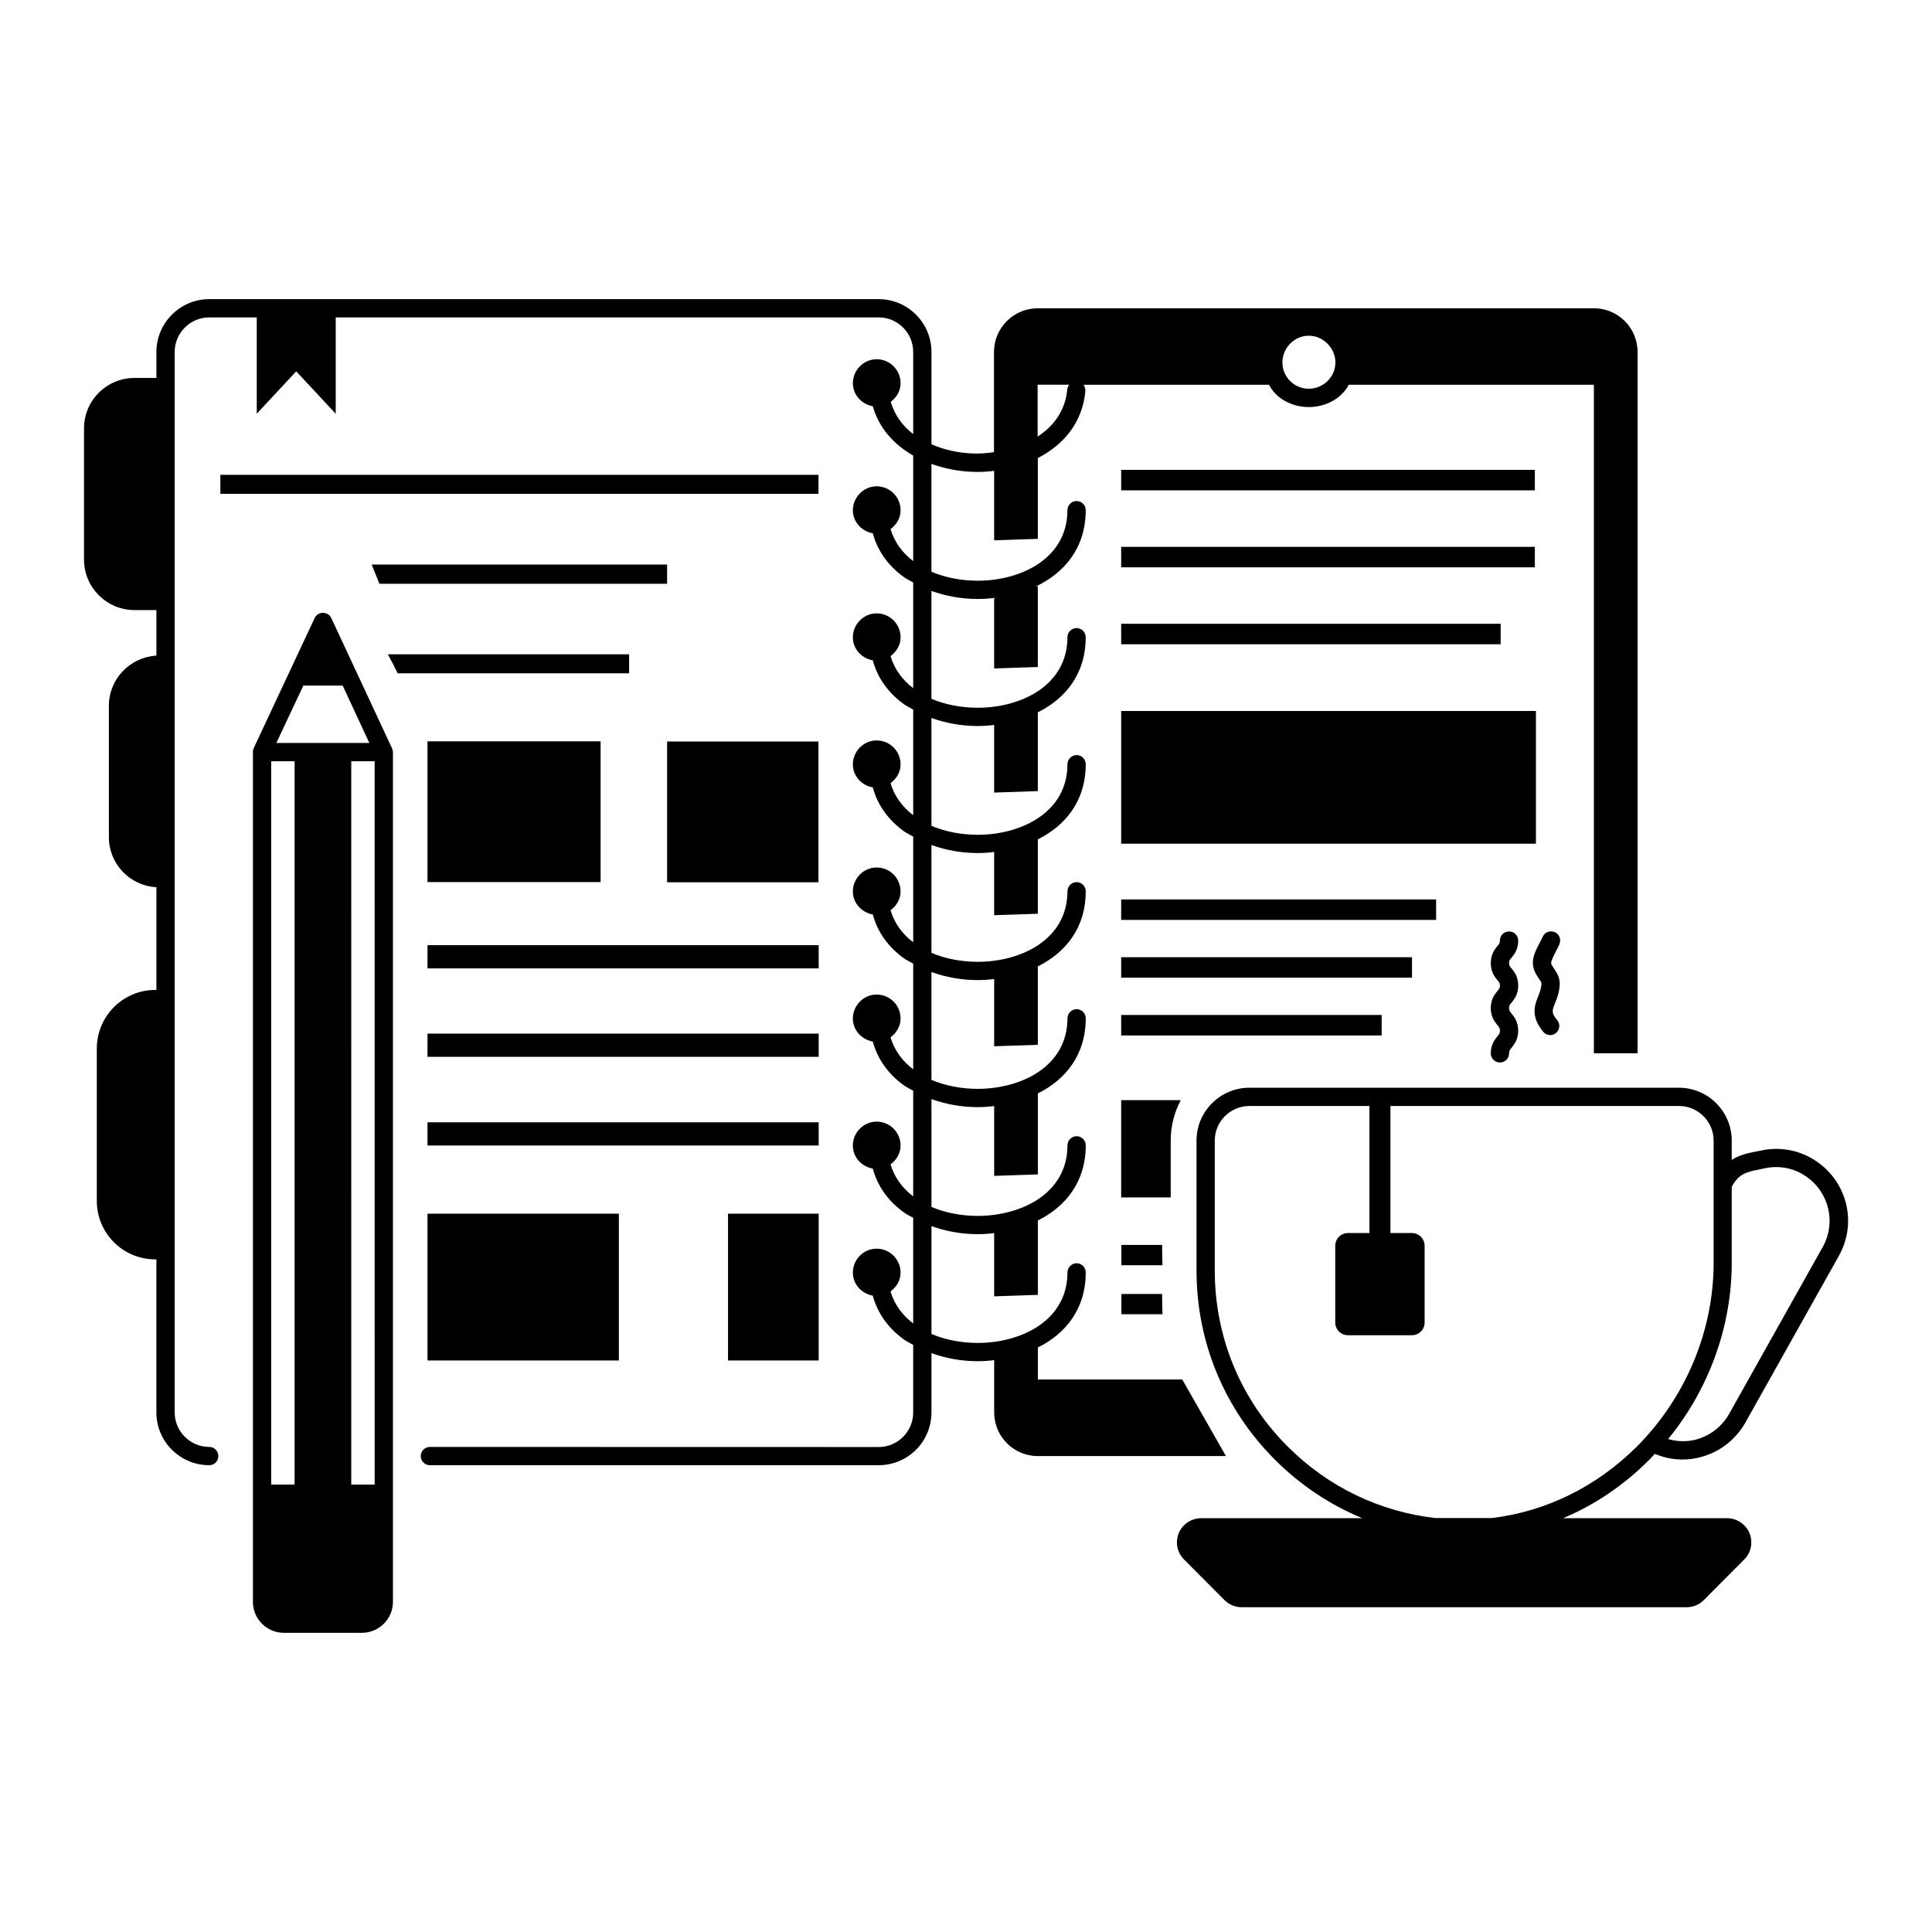 <?xml version="1.0" encoding="UTF-8"?>
<!-- Uploaded to: ICON Repo, www.svgrepo.com, Generator: ICON Repo Mixer Tools -->
<svg fill="#000000" width="800px" height="800px" version="1.1" viewBox="144 144 512 512" xmlns="http://www.w3.org/2000/svg">
 <g>
  <path d="m257.29 340.46h45.875v37.301h-45.875z"/>
  <path d="m320.79 340.51h40.109v37.301h-40.109z"/>
  <path d="m202.4 269.83h158.51v5.039h-158.51z"/>
  <path d="m257.29 465.64h50.719v38.898h-50.719z"/>
  <path d="m336.93 465.64h24.027v38.898h-24.027z"/>
  <path d="m257.29 394.48h103.67v6.152h-103.67z"/>
  <path d="m257.29 417.92h103.67v6.152h-103.67z"/>
  <path d="m257.29 441.42h103.67v6.152h-103.67z"/>
  <path d="m566.4 225.7h-147.41c-6.348 0-11.578 5.184-11.578 11.578v26.547c-1.891 0.289-3.875 0.438-5.812 0.34-3.731-0.145-7.41-0.969-10.754-2.422v-24.465c0-7.703-6.25-14-14-14h-177.4c-7.703 0-14 6.297-14 14v6.879h-5.766c-7.41 0-13.418 5.957-13.418 13.371v34.781c0 7.363 6.008 13.371 13.418 13.371h5.766v12.062c-7.023 0.438-12.594 6.199-12.594 13.32v34.781c0 7.121 5.57 12.887 12.594 13.273v27.227h-0.293c-8.574 0-15.5 6.977-15.5 15.551v40.352c0 8.574 6.926 15.5 15.5 15.5h0.289v40.547c0 7.75 6.297 14 14 14 1.355 0 2.422-1.066 2.422-2.422 0-1.309-1.066-2.422-2.422-2.422-5.039 0-9.156-4.117-9.156-9.156l0.004-281.02c0-5.039 4.117-9.156 9.156-9.156h12.594v25.531l10.465-11.238 10.465 11.238v-25.531h143.88c5.086 0 9.156 4.117 9.156 9.156v21.75c-2.809-2.133-4.894-4.988-5.957-8.527 1.551-1.164 2.617-2.906 2.617-4.941 0-3.488-2.809-6.348-6.348-6.348-3.441 0-6.297 2.859-6.297 6.348 0 3.102 2.324 5.57 5.281 6.106 1.648 5.863 5.668 10.172 10.707 13.078v27.953c-2.809-2.133-4.941-4.941-6.008-8.477 1.551-1.164 2.664-2.906 2.664-4.988 0-3.488-2.809-6.348-6.348-6.348-3.441 0-6.297 2.859-6.297 6.348 0 3.102 2.324 5.57 5.281 6.106 1.258 4.652 4.07 8.621 8.332 11.676 0.727 0.484 1.598 0.922 2.375 1.355v28c-2.809-2.133-4.941-4.941-6.008-8.477 1.551-1.164 2.664-2.906 2.664-4.988 0-3.488-2.809-6.348-6.348-6.348-3.441 0-6.297 2.859-6.297 6.348 0 3.102 2.324 5.57 5.281 6.106 1.258 4.652 4.07 8.621 8.332 11.676 0.727 0.484 1.598 0.922 2.375 1.355v28c-2.809-2.133-4.941-4.941-6.008-8.477 1.551-1.164 2.664-2.906 2.664-4.988 0-3.488-2.809-6.348-6.348-6.348-3.441 0-6.297 2.859-6.297 6.348 0 3.102 2.324 5.57 5.281 6.106 1.258 4.652 4.07 8.621 8.332 11.676 0.727 0.484 1.598 0.922 2.375 1.355v28c-2.809-2.133-4.941-4.941-6.008-8.477 1.551-1.164 2.664-2.906 2.664-4.988 0-3.488-2.809-6.348-6.348-6.348-3.441 0-6.297 2.859-6.297 6.348 0 3.102 2.324 5.57 5.281 6.106 1.258 4.652 4.07 8.621 8.332 11.676 0.727 0.484 1.598 0.922 2.375 1.355v28c-2.809-2.133-4.941-4.941-6.008-8.477 1.551-1.164 2.664-2.906 2.664-4.988 0-3.488-2.809-6.348-6.348-6.348-3.441 0-6.297 2.859-6.297 6.348 0 3.102 2.324 5.57 5.281 6.106 1.258 4.652 4.07 8.621 8.332 11.676 0.727 0.484 1.598 0.922 2.375 1.355v28c-2.809-2.133-4.941-4.941-6.008-8.477 1.551-1.164 2.664-2.906 2.664-4.988 0-3.488-2.809-6.348-6.348-6.348-3.441 0-6.297 2.859-6.297 6.348 0 3.102 2.324 5.57 5.281 6.106 1.258 4.652 4.07 8.621 8.332 11.676 0.727 0.531 1.598 0.922 2.375 1.355v28c-2.809-2.133-4.941-4.941-6.008-8.477 1.551-1.164 2.664-2.906 2.664-4.988 0-3.488-2.809-6.348-6.348-6.348-3.441 0-6.297 2.859-6.297 6.348 0 3.102 2.324 5.57 5.281 6.106 1.258 4.652 4.07 8.621 8.332 11.676 0.727 0.484 1.598 0.922 2.375 1.355v17.926c0 5.039-4.07 9.156-9.156 9.156l-118.93-0.027c-1.309 0-2.422 1.113-2.422 2.422 0 1.355 1.113 2.422 2.422 2.422h118.93c7.75 0 14-6.25 14-14v-15.695c3.777 1.355 7.894 2.133 12.258 2.133 1.453 0 2.906-0.098 4.359-0.289v13.855c0 6.394 5.184 11.578 11.578 11.578h49.848l-11.578-20.297h-38.27v-8.477c7.316-3.633 12.691-10.172 12.691-19.91 0-1.309-1.066-2.422-2.422-2.422-1.309 0-2.422 1.113-2.422 2.422 0 12.836-12.352 18.699-23.785 18.699-4.168 0-8.477-0.773-12.258-2.375v-28.582c3.777 1.355 7.894 2.133 12.258 2.133 1.453 0 2.906-0.098 4.359-0.289v16.762l11.578-0.387v-19.715c7.316-3.633 12.691-10.172 12.691-19.91 0-1.309-1.066-2.422-2.422-2.422-1.309 0-2.422 1.113-2.422 2.422 0 12.836-12.352 18.699-23.785 18.699-4.168 0-8.477-0.773-12.258-2.375v-28.582c3.777 1.355 7.894 2.133 12.258 2.133 1.453 0 2.906-0.098 4.359-0.289v18.504l11.578-0.387v-21.461c7.316-3.633 12.691-10.172 12.691-19.91 0-1.309-1.066-2.422-2.422-2.422-1.309 0-2.422 1.113-2.422 2.422 0 12.836-12.352 18.699-23.785 18.699-4.168 0-8.477-0.773-12.258-2.375v-28.582c3.777 1.355 7.894 2.133 12.258 2.133 1.453 0 2.906-0.098 4.359-0.289v17.828l11.578-0.387v-20.781c7.316-3.633 12.691-10.172 12.691-19.91 0-1.309-1.066-2.422-2.422-2.422-1.309 0-2.422 1.113-2.422 2.422 0 12.836-12.352 18.699-23.785 18.699-4.168 0-8.477-0.773-12.258-2.375v-28.582c3.777 1.355 7.894 2.133 12.258 2.133 1.453 0 2.906-0.098 4.359-0.289v16.762l11.578-0.387v-19.715c7.316-3.633 12.691-10.172 12.691-19.91 0-1.309-1.066-2.422-2.422-2.422-1.309 0-2.422 1.113-2.422 2.422 0 12.836-12.352 18.699-23.785 18.699-4.168 0-8.477-0.773-12.258-2.375v-28.582c3.777 1.355 7.894 2.133 12.258 2.133 1.453 0 2.906-0.098 4.359-0.289v17.926l11.578-0.387v-20.879c7.316-3.633 12.691-10.172 12.691-19.91 0-1.309-1.066-2.422-2.422-2.422-1.309 0-2.422 1.113-2.422 2.422 0 12.836-12.352 18.699-23.785 18.699-4.168 0-8.477-0.773-12.258-2.375v-28.582c3.777 1.355 7.894 2.133 12.258 2.133 1.648 0 3.344-0.145 4.988-0.34l-0.629 0.195v18.555l11.578-0.387v-21.461l-0.68 0.195c7.652-3.586 13.371-10.223 13.371-20.297 0-1.309-1.066-2.422-2.422-2.422-1.309 0-2.422 1.113-2.422 2.422 0 12.836-12.352 18.699-23.785 18.699-4.168 0-8.477-0.773-12.258-2.375v-28.582c3.391 1.211 7.023 1.938 10.562 2.082 0.531 0 1.066 0.047 1.648 0.047 1.453 0 2.953-0.098 4.41-0.289v18.41l11.578-0.387v-21.41c6.781-3.488 11.867-9.398 12.594-17.73 0.047-0.629-0.145-1.211-0.484-1.695h49.168c1.742 3.488 5.863 5.91 10.512 5.91 4.699 0 8.816-2.422 10.609-5.91h64.961v177.16h11.578v-185.86c0-6.394-5.184-11.578-11.578-11.578zm-139.57 21.508c-0.484 5.523-3.535 9.688-7.848 12.5v-13.758h8.379c-0.289 0.34-0.484 0.773-0.531 1.258zm63.992-0.191c-3.875 0-6.977-3.148-6.977-6.977 0-3.731 3.102-7.074 6.977-7.074 3.926 0 7.074 3.344 7.074 7.074 0 3.828-3.148 6.977-7.074 6.977z"/>
  <path d="m441.12 332.42h109.92v35.168h-109.92z"/>
  <path d="m454.25 446.26c0-3.875 0.969-7.508 2.664-10.707h-15.793v25.773h13.129z"/>
  <path d="m441.12 268.52h109.63v5.426h-109.63z"/>
  <path d="m441.12 288.92h109.63v5.426h-109.63z"/>
  <path d="m441.12 309.31h100.57v5.426h-100.57z"/>
  <path d="m441.12 382.36h83.469v5.426h-83.469z"/>
  <path d="m441.12 397.67h77.074v5.426h-77.074z"/>
  <path d="m441.12 412.98h69.031v5.426h-69.031z"/>
  <path d="m441.18 486.91v5.379h10.898c-0.047-1.453-0.098-2.953-0.098-4.41v-0.969z"/>
  <path d="m451.98 474.89v-0.969h-10.801v5.379h10.898c-0.047-1.453-0.098-2.957-0.098-4.41z"/>
  <path d="m247.89 342.35v-0.047l-16.082-34.492c-0.387-0.871-1.258-1.406-2.227-1.406-0.922 0-1.793 0.531-2.18 1.355l-16.18 34.539v0.047c-0.145 0.289-0.195 0.629-0.195 0.969v225.21c0 4.504 3.684 8.188 8.188 8.188h20.684c4.555 0 8.234-3.684 8.234-8.188v-225.21c0-0.34-0.098-0.68-0.242-0.969zm-23.496-16.664h10.414l7.074 15.211h-24.656zm-2.324 211.75h-6.199v-191.69h6.199zm21.219 0h-6.199l-0.004-191.69h6.199z"/>
  <path d="m582.53 529.29c2.324 0.969 4.797 1.5 7.316 1.5 1.598 0 3.195-0.195 4.797-0.629 5.039-1.309 9.254-4.555 11.867-9.105l24.805-44.23c5.039-8.961 2.082-20.199-6.734-25.578-4.168-2.566-9.156-3.391-14-2.324l-1.258 0.242c-2.082 0.438-4.312 0.871-6.394 2.227v-5.137c0-7.703-6.297-14-14-14h-113.84c-7.703 0-14 6.297-14 14v34.441c0 18.988 7.41 36.77 20.781 50.141 6.734 6.734 14.582 11.965 23.156 15.5h-42.68c-2.617 0-4.941 1.551-5.957 3.926-0.969 2.422-0.484 5.137 1.406 7.023l10.707 10.754c1.211 1.211 2.859 1.891 4.555 1.891h117.91c1.742 0 3.344-0.68 4.555-1.891l10.707-10.754c1.84-1.84 2.375-4.555 1.406-7.023-1.066-2.375-3.344-3.926-5.957-3.926h-43.453c8.332-3.488 16.035-8.672 22.77-15.406 0.566-0.527 1.004-1.105 1.535-1.641zm27.758-75.379 1.309-0.289c3.633-0.773 7.316-0.195 10.414 1.742 6.539 4.019 8.77 12.402 5.039 19.086l-24.805 44.23c-1.938 3.391-5.039 5.812-8.816 6.832-2.469 0.629-4.988 0.531-7.363-0.145 10.805-13.176 16.859-29.84 16.859-46.699v-20.152c1.844-3.488 4.07-3.973 7.363-4.606zm-70.918 92.383h-15.016c-14.727-1.695-28.387-8.234-39.047-18.895-12.5-12.449-19.379-29.016-19.379-46.699v-34.441c0-5.039 4.117-9.156 9.156-9.156h31.828v33.668h-5.668c-1.891 0-3.391 1.5-3.391 3.391v20.297c0 1.891 1.5 3.391 3.391 3.391h16.906c1.891 0 3.391-1.5 3.391-3.391v-20.297c0-1.891-1.5-3.391-3.391-3.391h-5.668v-33.668h76.492c5.039 0 9.156 4.117 9.156 9.156v32.41c0 18.07-7.461 35.848-20.492 48.832-10.707 10.605-24.078 17.098-38.27 18.793z"/>
  <path d="m546.34 393.27c0-1.355-1.066-2.422-2.422-2.422s-2.422 1.066-2.422 2.422c0 0.629-0.145 0.824-0.68 1.453-0.68 0.871-1.742 2.133-1.742 4.504 0 2.324 1.016 3.633 1.742 4.504 0.531 0.629 0.68 0.824 0.68 1.453 0 0.629-0.145 0.824-0.68 1.453-0.68 0.871-1.742 2.133-1.742 4.504 0 2.324 1.016 3.633 1.742 4.504 0.484 0.629 0.68 0.824 0.68 1.5 0 0.68-0.145 0.824-0.68 1.5-0.68 0.871-1.742 2.18-1.742 4.504 0 1.355 1.066 2.422 2.422 2.422s2.422-1.066 2.422-2.422c0-0.629 0.145-0.824 0.68-1.5 0.68-0.871 1.742-2.18 1.742-4.504s-1.016-3.633-1.742-4.504c-0.484-0.629-0.68-0.824-0.68-1.5 0-0.629 0.145-0.824 0.68-1.453 0.68-0.871 1.742-2.133 1.742-4.504 0-2.324-1.016-3.633-1.742-4.504-0.531-0.629-0.68-0.824-0.68-1.453s0.145-0.824 0.68-1.453c0.727-0.871 1.742-2.18 1.742-4.504z"/>
  <path d="m557.29 394.14c0.484-1.258-0.098-2.664-1.355-3.148s-2.664 0.098-3.148 1.355c-0.195 0.438-0.484 0.969-0.773 1.551-0.871 1.648-1.84 3.488-1.793 5.379 0.047 1.793 0.969 3.102 1.598 4.07 0.34 0.484 0.68 0.969 0.68 1.258 0 1.211-0.387 2.18-0.824 3.344-0.922 2.277-2.18 5.328 1.309 9.496 0.484 0.582 1.164 0.871 1.84 0.871 0.531 0 1.113-0.195 1.551-0.582 1.016-0.871 1.164-2.375 0.289-3.391-1.598-1.938-1.355-2.566-0.531-4.555 0.531-1.355 1.211-3.051 1.211-5.231-0.047-1.742-0.922-3.004-1.551-3.926-0.438-0.68-0.727-1.066-0.727-1.406 0-0.629 0.727-2.035 1.211-3.004 0.387-0.773 0.773-1.453 1.016-2.082z"/>
  <path d="m320.79 293.62h-78.285l2.035 5.086h76.25z"/>
  <path d="m310.72 317.4h-63.945c0.922 1.648 1.793 3.344 2.617 5.039h61.328z"/>
 </g>
</svg>